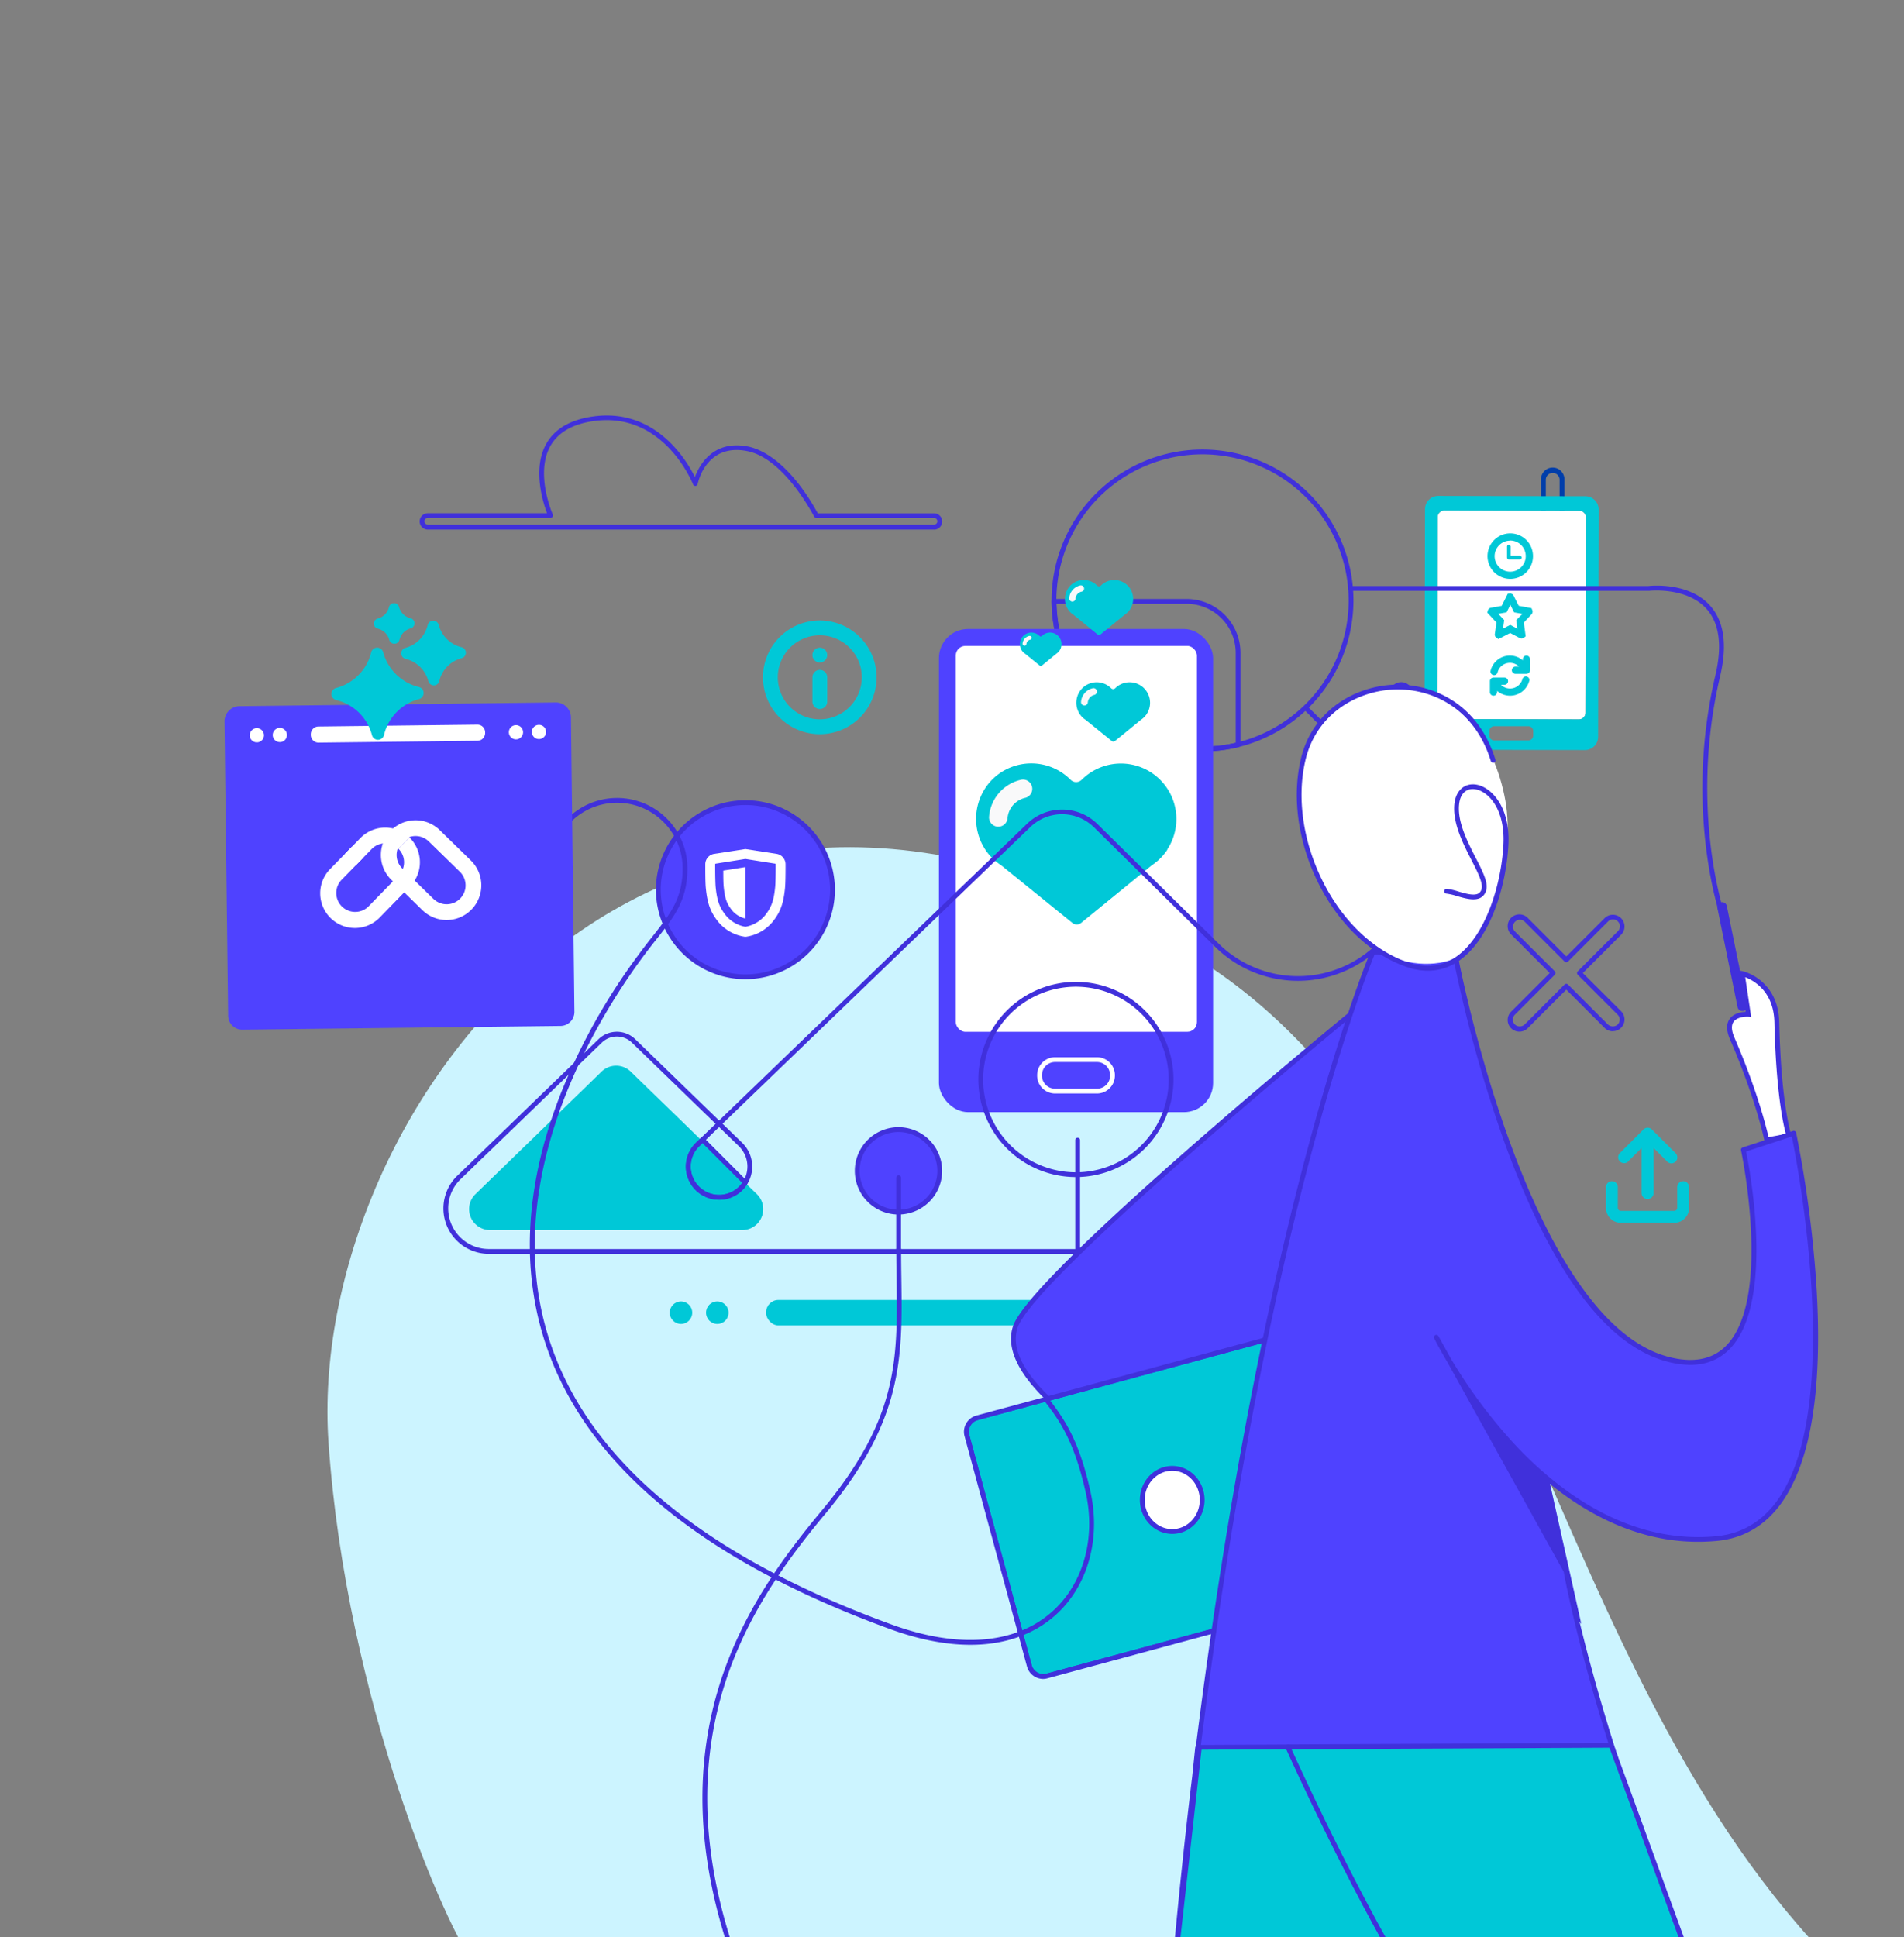 <svg data-name="Layer 1" xmlns="http://www.w3.org/2000/svg" viewBox="0 0 792.79 806.55"><rect x="0" y="0" width="792.79" height="806.55" fill="#808080" stroke="none"/><defs><clipPath id="a"><rect x="412.89" y="569.5" width="156.08" height="111.36" rx="6" transform="rotate(-15.15 490.994 625.24)" fill="#00c8d7"/></clipPath><clipPath id="b"><path fill="none" d="M2.33-17.45H794v827.06H2.33z"/></clipPath><clipPath id="c"><path d="M434.38 699a7 7 0 0 1-6.76-5.17l-26-95.91a7 7 0 0 1 4.93-8.59l139.07-37.66a7 7 0 0 1 8.59 4.93l26 95.91a7 7 0 0 1-4.93 8.59l-139.07 37.62a6.78 6.78 0 0 1-1.83.28zm113.1-145.6a5.42 5.42 0 0 0-1.31.17L407.1 591.23a5 5 0 0 0-3.51 6.13l26 95.91a5 5 0 0 0 6.13 3.52l139.07-37.65a5 5 0 0 0 3.52-6.14l-26-95.91a5 5 0 0 0-4.83-3.69zM575 660.1z" fill="#4030db" clip-path="url(#a)"/></clipPath></defs><path d="M388.9 220.48H178.14a3.4 3.4 0 1 1 0-6.8h49.64c-1.68-4.47-6.16-18.53-.34-28.88 3.52-6.29 10.15-10.13 19.69-11.42 25.61-3.48 38.55 17.82 42.22 25.2 1.88-5 7.56-15.45 22-12.7 4.66.89 16.77 5.39 29.16 27.83h48.4a3.4 3.4 0 0 1 0 6.8zm-210.76-4.85a1.4 1.4 0 1 0 0 2.8H388.9a1.4 1.4 0 1 0 0-2.8h-49a1 1 0 0 1-.88-.52c-4-7.38-14.81-24.81-28.07-27.34-16.85-3.22-20.31 13-20.45 13.73a1 1 0 0 1-1.91.17c-.12-.31-12.06-30.35-41.2-26.39-8.88 1.21-15 4.71-18.22 10.41-6.37 11.35.69 27.82 1 28.51a1 1 0 0 1-.08.95 1 1 0 0 1-.84.45h-51.11z" fill="#4030db"/><path d="M341.36 258.33A23.66 23.66 0 1 0 365 282a23.68 23.68 0 0 0-23.64-23.67zm0 41.14A17.49 17.49 0 1 1 358.84 282a17.51 17.51 0 0 1-17.48 17.47zm0-29.83a3.09 3.09 0 1 0 3.08 3.09 3.09 3.09 0 0 0-3.08-3.09zm0 9.26a3.08 3.08 0 0 0-3.09 3.08v10.29a3.09 3.09 0 0 0 6.17 0V282a3.08 3.08 0 0 0-3.08-3.1z" fill="#00c8d7"/><path d="M646.52 218.12a4.88 4.88 0 0 1-4.88-4.87v-13.49a4.88 4.88 0 1 1 9.75 0v13.49a4.88 4.88 0 0 1-4.87 4.87zm0-21.24a2.88 2.88 0 0 0-2.88 2.88v13.49a2.88 2.88 0 0 0 5.75 0v-13.49a2.88 2.88 0 0 0-2.87-2.88z" fill="#003eaa"/><g clip-path="url(#b)"><path d="M198.25 818.82c-12.05-14.47-54-111-61.46-218.13-9.64-138.59 137.81-338.78 360.33-202.46C630.88 480.18 641.28 695.45 765.86 820c1.2 1.21-567.61 3.62-567.61 3.62" fill="#ccf4ff"/><path d="M677.85 483.61l5.67-5.67v18.76a2.48 2.48 0 1 0 5 0v-18.76l5.67 5.67a2.47 2.47 0 0 0 3.5-3.49l-9.88-9.88a2.48 2.48 0 0 0-.83-.56 2.51 2.51 0 0 0-.92-.18 2.61 2.61 0 0 0-.93.18 2.53 2.53 0 0 0-.84.56l-9.87 9.88a2.47 2.47 0 0 0 3.49 3.49zm23 8.15a2.47 2.47 0 0 0-2.48 2.47v8.66a1.23 1.23 0 0 1-1.23 1.23h-22.28a1.23 1.23 0 0 1-1.23-1.23v-8.66a2.47 2.47 0 1 0-4.94 0v8.66a6.18 6.18 0 0 0 6.17 6.18h22.27a6.18 6.18 0 0 0 6.18-6.18v-8.66a2.47 2.47 0 0 0-2.47-2.47zM628.79 251.79l-1.55 3.11-3.47.61 2.46 2.65-.5 3.55 3.05-1.58 3.04 1.6-.49-3.56 2.47-2.64-3.46-.62-1.55-3.12z" fill="#00c8d7"/><path d="M601.16 299.39l56.27.12a2.73 2.73 0 0 0 2.74-2.73l.19-81.36a2.75 2.75 0 0 0-2.74-2.75l-56.26-.12a2.74 2.74 0 0 0-2.75 2.73l-.18 81.36a2.75 2.75 0 0 0 2.73 2.75z" fill="#fff"/><path d="M598.61 312.13l61.32.14a5.48 5.48 0 0 0 5.49-5.47l.21-94.71a5.48 5.48 0 0 0-5.46-5.49l-61.33-.13a5.48 5.48 0 0 0-5.49 5.46l-.21 94.71a5.48 5.48 0 0 0 5.47 5.49zm21.56-5.88v-1.91a2 2 0 0 1 2-2h14.22a2 2 0 0 1 2 2v1.91a2 2 0 0 1-2 2h-14.22a2 2 0 0 1-2-2zm-21.56-91a2.74 2.74 0 0 1 2.75-2.73l56.26.12a2.75 2.75 0 0 1 2.74 2.75l-.19 81.36a2.73 2.73 0 0 1-2.74 2.73l-56.27-.12a2.75 2.75 0 0 1-2.73-2.75z" fill="#00c8d7"/><path d="M637.7 253.2l-5.35-1-2.11-4.2a1.61 1.61 0 0 0-1.43-.9l-1 .07-2.54 5.06-4.48.79a1.64 1.64 0 0 0-1.25 1.08l-.26.95 3.82 4.12-.68 4.79a1.59 1.59 0 0 0 .65 1.54l.87.55 4.86-2.52 4 2.11a1.6 1.6 0 0 0 1.67-.11l.79-.63-.78-5.7 3.22-3.45a1.63 1.63 0 0 0 .36-1.61zm-6.37 5l.49 3.56-3-1.6-3 1.58.5-3.55-2.46-2.65 3.47-.61 1.55-3.11 1.55 3.12 3.46.62zM628.82 241a9.47 9.47 0 1 0-9.45-9.49 9.48 9.48 0 0 0 9.45 9.49zm0-15.95a6.48 6.48 0 1 1-6.49 6.46 6.48 6.48 0 0 1 6.52-6.42z" fill="#00c8d7"/><path d="M628.27 232.89h4.56a.75.75 0 0 0 0-1.5H629v-3.81a.75.75 0 0 0-1.5 0v4.56a.76.76 0 0 0 .77.75zM637.08 274.49v4.56a1.5 1.5 0 0 1-1.5 1.49H631a1.5 1.5 0 0 1 0-3h1.48a5.24 5.24 0 0 0-3.75-1.58 5.31 5.31 0 0 0-5.17 4 1.49 1.49 0 0 1-1.45 1.13 1.64 1.64 0 0 1-.37-.05 1.49 1.49 0 0 1-1.08-1.81 8.26 8.26 0 0 1 13.41-4.3v-.49a1.5 1.5 0 0 1 3 0zM636.79 283.34a8.27 8.27 0 0 1-13.42 4.3v.5a1.5 1.5 0 0 1-3 0v-4.56a1.49 1.49 0 0 1 1.5-1.49h4.56a1.5 1.5 0 1 1 0 3H625a5.21 5.21 0 0 0 3.75 1.57 5.31 5.31 0 0 0 5.17-4 1.5 1.5 0 0 1 2.9.73z" fill="#00c8d7"/><circle cx="283.55" cy="546.51" r="4.69" fill="#00c8d7"/><circle cx="298.67" cy="546.51" r="4.69" fill="#00c8d7"/><rect x="319.01" y="541.21" width="114.72" height="10.6" rx="5.08" fill="#00c8d7"/><circle cx="454.04" cy="546.51" r="4.69" fill="#00c8d7"/><circle cx="469.17" cy="546.51" r="4.69" fill="#00c8d7"/><circle cx="310.38" cy="370.42" r="36.26" fill="#4f42ff"/><path d="M310.38 407.68a37.26 37.26 0 1 1 37.26-37.26 37.3 37.3 0 0 1-37.26 37.26zm0-72.52a35.26 35.26 0 1 0 35.26 35.26 35.3 35.3 0 0 0-35.26-35.26z" fill="#4030db"/><path d="M327.09 359.78a4.4 4.4 0 0 0-3.78-4.3l-12.93-2-12.93 2a4.38 4.38 0 0 0-3.78 4.29c0 3.38 0 7.84.23 10 .64 6.44 1.94 10 5.15 14a17.74 17.74 0 0 0 11.12 6.23h.42a17.74 17.74 0 0 0 11.12-6.23c3.21-4 4.51-7.55 5.15-14 .21-2.16.24-6.62.23-9.99zm-4.33 9.55c-.56 5.68-1.56 8.44-4.26 11.83a13.73 13.73 0 0 1-8.13 4.68 13.56 13.56 0 0 1-8.11-4.68c-2.7-3.39-3.7-6.15-4.27-11.83-.14-1.5-.22-5-.21-9.54 0-.1.12-.21.31-.24l12.29-1.95 12.29 1.95c.19 0 .31.14.31.24.02 4.56-.07 8.04-.22 9.54zm-21.44-.33c.5 5.05 1.26 7.21 3.55 10.08a10.34 10.34 0 0 0 5.51 3.35V361l-9.21 1.45c-.02 3.19.05 5.55.15 6.55z" fill="#fff"/><path d="M500.71 312.85A62.85 62.85 0 1 1 563.55 250a62.92 62.92 0 0 1-62.84 62.85zm0-123.7A60.85 60.85 0 1 0 561.55 250a60.92 60.92 0 0 0-60.84-60.85z" fill="#4030db"/><path d="M197.88 497.23l52.51-51a8.72 8.72 0 0 1 12.32 0l52.52 51a8.71 8.71 0 0 1-6.16 14.87H204a8.71 8.71 0 0 1-6.12-14.87z" fill="#00c8d7"/><path d="M523.47 568.87a9.37 9.37 0 0 1-7.37-3.56c-1.41-1.79-3-3.71-4.65-5.74-10.88-13.22-25.76-31.33-25.76-49.9a37.79 37.79 0 0 1 75.57 0c0 18.57-14.89 36.68-25.76 49.9-1.67 2-3.25 3.95-4.66 5.74a9.36 9.36 0 0 1-7.37 3.56zm0-95a35.82 35.82 0 0 0-35.78 35.78c0 17.85 14.62 35.64 25.3 48.63 1.68 2 3.26 4 4.68 5.76a7.39 7.39 0 0 0 11.6 0c1.42-1.79 3-3.72 4.68-5.76 10.68-13 25.31-30.78 25.31-48.63a35.83 35.83 0 0 0-35.79-35.76z" fill="#4030db"/><path d="M523.47 558a7.33 7.33 0 0 1-5.77-2.79l-.84-1.06c-8.33-10.51-22.27-28.09-22.27-43.82a28.88 28.88 0 1 1 57.76 0c0 15.73-13.94 33.31-22.27 43.82l-.84 1.06a7.31 7.31 0 0 1-5.77 2.79zm0-74.55a26.91 26.91 0 0 0-26.88 26.88c0 15 13.67 32.27 21.83 42.57l.85 1.07a5.37 5.37 0 0 0 8.41 0l.84-1.06c8.16-10.3 21.83-27.54 21.83-42.58a26.91 26.91 0 0 0-26.88-26.87z" fill="#4030db"/><circle cx="523.47" cy="514.8" r="8.07" fill="#00c8d7"/><path d="M594.54 553.18a9.07 9.07 0 1 1 9.08-9.07 9.08 9.08 0 0 1-9.08 9.07zm0-16.14a7.07 7.07 0 1 0 7.08 7.07 7.08 7.08 0 0 0-7.08-7.11z" fill="#4030db"/><circle cx="594.54" cy="514.8" r="8.07" fill="#00c8d7"/><circle cx="374.14" cy="487.17" r="16.73" fill="#4f42ff"/><circle cx="594.54" cy="428.2" r="8.07" fill="#4f42ff"/><path d="M448.71 521.85a1 1 0 0 1-1-1v-46.18a1 1 0 0 1 2 0v46.18a1 1 0 0 1-1 1zM374.1 505.64a18.18 18.18 0 1 1 18.19-18.18 18.2 18.2 0 0 1-18.19 18.18zm0-34.36a16.18 16.18 0 1 0 16.19 16.18 16.2 16.2 0 0 0-16.19-16.18z" fill="#4030db"/><path d="M374.17 522.13a1 1 0 0 1-1-1v-30.79a1 1 0 0 1 2 0v30.79a1 1 0 0 1-1 1zM474.83 451.13H398a1 1 0 0 1-.79-.38 1 1 0 0 1-.18-.86 40.63 40.63 0 0 1 78.82 0 1 1 0 0 1-.18.86 1 1 0 0 1-.84.38zm-75.58-2h74.28a38.63 38.63 0 0 0-74.28 0zM500.71 312.85a63.15 63.15 0 0 1-61.42-49.51 1 1 0 0 1 .2-.84 1 1 0 0 1 .78-.37h50.78a12.72 12.72 0 0 1 12.71 12.71v37a1 1 0 0 1-1 1h-.41c-.52-.01-1.08.01-1.64.01zm2.05-1.05zm-61.24-47.67a61.17 61.17 0 0 0 59.19 46.72h1.05v-36a10.72 10.72 0 0 0-10.71-10.71z" fill="#4030db"/><path d="M502.76 312.8a1 1 0 0 1-.69-.29 1 1 0 0 1-.31-.71v-37a10.72 10.72 0 0 0-10.71-10.71h-49.64a.86.86 0 0 1-.37.58 1 1 0 0 1-1.05.11c-.47-.23-.63-.3-1.33-5a68.45 68.45 0 0 1-.79-9.41 1 1 0 0 1 1-1h55.21a22.45 22.45 0 0 1 22.43 22.43v38.24a1 1 0 0 1-.76 1 62.92 62.92 0 0 1-12.95 1.77zm-61.69-50.67h50a12.72 12.72 0 0 1 12.71 12.71v35.91a61.15 61.15 0 0 0 10.75-1.49v-37.45a20.46 20.46 0 0 0-20.43-20.43h-54.21a72.69 72.69 0 0 0 1.18 10.75zm74.44 47.92zM299.38 499.48a13.81 13.81 0 0 1-9.58-23.76l2-1.94a1 1 0 0 1 1.4 0l17.8 17.84a1 1 0 0 1 .15 1.22 13.46 13.46 0 0 1-11.77 6.64zm-6.89-23.58l-1.3 1.26a11.81 11.81 0 1 0 17.86 15.3zm-2 .54zM583.42 307a4.88 4.88 0 0 1-4.88-4.87v-13.46a4.88 4.88 0 0 1 9.75 0v13.49a4.88 4.88 0 0 1-4.87 4.84zm0-21.23a2.88 2.88 0 0 0-2.88 2.87v13.49a2.88 2.88 0 0 0 5.75 0v-13.46a2.88 2.88 0 0 0-2.87-2.87zM671.55 429.36a4.84 4.84 0 0 1-3.45-1.43L652.17 412l-15.93 15.93a4.88 4.88 0 1 1-6.9-6.89l15.93-15.93-15.93-15.94a4.88 4.88 0 1 1 6.9-6.89l15.93 15.93 15.93-15.93a4.87 4.87 0 1 1 6.89 6.89l-15.93 15.94L675 421a4.88 4.88 0 0 1-3.44 8.32zm-19.38-19.77a1 1 0 0 1 .7.29l16.64 16.64a3 3 0 0 0 4.07 0 2.89 2.89 0 0 0 0-4.07l-16.64-16.64a1 1 0 0 1-.29-.7 1 1 0 0 1 .29-.71l16.64-16.64a2.88 2.88 0 1 0-4.07-4.07l-16.64 16.64a1 1 0 0 1-1.41 0l-16.64-16.64a2.88 2.88 0 0 0-4.07 4.07l16.64 16.64a1 1 0 0 1 0 1.41l-16.64 16.64a2.89 2.89 0 0 0 0 4.07 3 3 0 0 0 4.07 0l16.64-16.64a1 1 0 0 1 .71-.29z" fill="#4030db"/><rect x="390.95" y="261.86" width="114.16" height="201.16" rx="12.13" fill="#4f42ff"/><g data-name="Layer 6"><rect x="432.85" y="441.15" width="30.36" height="13.11" rx="6.46" fill="#4f42ff"/><path d="M456.76 442.15a5.46 5.46 0 0 1 5.46 5.46v.2a5.46 5.46 0 0 1-5.46 5.45h-17.45a5.46 5.46 0 0 1-5.46-5.45v-.2a5.46 5.46 0 0 1 5.46-5.46h17.45m0-2h-17.45a7.47 7.47 0 0 0-7.46 7.46v.2a7.46 7.46 0 0 0 7.46 7.45h17.45a7.46 7.46 0 0 0 7.46-7.45v-.2a7.47 7.47 0 0 0-7.46-7.46z" fill="#fff"/></g><rect x="397.97" y="268.91" width="100.41" height="160.66" rx="4" fill="#fff"/><path d="M486.09 353.74a23.27 23.27 0 0 1-6.51 6.5l-29.43 24a2.89 2.89 0 0 1-3.64 0l-29.64-24a22.37 22.37 0 0 1-6.73-6.7 23.31 23.31 0 0 1 3-29 23.06 23.06 0 0 1 32.61.07 3.25 3.25 0 0 0 4.67 0 23.1 23.1 0 0 1 35.57 29.11zM476.85 287.08a8.48 8.48 0 0 0-12.49-.55 1.19 1.19 0 0 1-1.72 0 8.49 8.49 0 0 0-12 0 8.59 8.59 0 0 0-1.11 10.68 8.15 8.15 0 0 0 2.47 2.46l10.91 8.83a1.08 1.08 0 0 0 1.34 0l10.83-8.84a8.37 8.37 0 0 0 2.39-2.39 8.53 8.53 0 0 0-.62-10.19zM440.89 265.07a4.79 4.79 0 0 0-7.06-.31.67.67 0 0 1-1 0 4.79 4.79 0 0 0-6.78 0 4.85 4.85 0 0 0-.63 6 4.75 4.75 0 0 0 1.4 1.39l6.16 5a.6.6 0 0 0 .76 0l6.12-5a5 5 0 0 0 1.35-1.35 4.84 4.84 0 0 0-.32-5.73zM470 244.29a7.89 7.89 0 0 0-11.59-.51 1.12 1.12 0 0 1-1.6 0 7.87 7.87 0 0 0-11.13 0 8 8 0 0 0-1 9.9 7.83 7.83 0 0 0 2.3 2.29l10.02 8.17a1 1 0 0 0 1.24 0l10.05-8.2a7.9 7.9 0 0 0 1.71-11.65z" fill="#00c8d7"/><path d="M415.69 344.17a1.72 1.72 0 0 1-.32 0 3.88 3.88 0 0 1-3.54-4.16 17.15 17.15 0 0 1 13.42-15.4 3.87 3.87 0 0 1 1.68 7.55 9.47 9.47 0 0 0-7.41 8.49 3.85 3.85 0 0 1-3.83 3.52zM451.54 293.72h-.12a1.42 1.42 0 0 1-1.3-1.53 6.29 6.29 0 0 1 4.94-5.66 1.42 1.42 0 0 1 .62 2.77 3.48 3.48 0 0 0-2.73 3.13 1.42 1.42 0 0 1-1.41 1.29zM426.59 268.82h-.07a.8.8 0 0 1-.74-.86 3.56 3.56 0 0 1 2.79-3.2.8.8 0 1 1 .35 1.57 2 2 0 0 0-1.54 1.76.8.8 0 0 1-.79.73zM446.52 250.45h-.11a1.33 1.33 0 0 1-1.21-1.45 5.86 5.86 0 0 1 4.58-5.26 1.32 1.32 0 0 1 .58 2.58 3.2 3.2 0 0 0-2.53 2.89 1.32 1.32 0 0 1-1.31 1.24z" fill="#f9f9fa"/><path d="M488 522H203.53a18.9 18.9 0 0 1-13.14-32.49l58.73-56.78a11 11 0 0 1 15.47 0l34.82 33.77 128-123.32a21 21 0 0 1 29.67 0l50.36 49.69a47 47 0 0 0 80-33.27 47.3 47.3 0 0 0-13.77-33.42l-29.94-29.98a1 1 0 0 1 0-1.42 1 1 0 0 1 1.41 0l29.93 29.93a49.33 49.33 0 0 1 14.35 34.84A49 49 0 0 1 506 394.23l-50.36-49.69a19 19 0 0 0-26.86 0l-127.93 123.3 8.15 7.91a13.81 13.81 0 1 1-19.2 0l8.17-7.88-34.78-33.73a9 9 0 0 0-12.67 0l-58.74 56.79A16.91 16.91 0 0 0 203.53 520H488a1 1 0 1 1 0 2zm-188.59-52.77l-8.22 7.93a11.81 11.81 0 1 0 16.42 0z" fill="#4030db"/><path d="M448 490.05a40.63 40.63 0 1 1 40.62-40.62A40.67 40.67 0 0 1 448 490.05zm0-79.25a38.63 38.63 0 1 0 38.62 38.63A38.67 38.67 0 0 0 448 410.8zM717.65 383.56a1 1 0 0 1-.94-.66c-.16-.44-15.84-44.86-2.44-101.79 2.9-12.34 1.66-21.63-3.69-27.61-8.28-9.27-23.87-7.53-24-7.52H562.39a1 1 0 0 1 0-2h124c1.28-.14 16.88-1.67 25.68 8.17 5.82 6.5 7.22 16.39 4.16 29.4-13.26 56.33 2.22 100.23 2.37 100.66a1 1 0 0 1-.6 1.28.79.79 0 0 1-.35.07z" fill="#4030db"/><path d="M564.69 420.35s-134.9 110.48-142 132.16c-10.61 32.59 92.34 78.34 92.34 78.34" fill="#4f42ff"/><path d="M515.07 631.85a1 1 0 0 1-.41-.09c-4.23-1.88-103.65-46.49-92.88-79.56 7.06-21.7 136.76-128.1 142.28-132.62a1 1 0 1 1 1.27 1.55c-1.35 1.1-134.76 110.54-141.65 131.69-10.21 31.37 90.77 76.66 91.79 77.11a1 1 0 0 1-.4 1.92zM596.41 556.75s10.55 35.42 25.84 63.11c19.63 35.57 36.17 56.23 36.17 56.23l-15.48-69.37s-12.06-13.26-46.53-49.97z" fill="#4030db"/><path d="M735.61 474.58s-3.37-16.87-14.34-42.18c-4.71-10.87 6.75-10.13 6.75-10.13l-2.53-16.87s13.93 3 14.34 20.25c.85 35.43 5.06 47.24 5.06 47.24z" fill="#fff"/><path d="M734.83 475.74l-.2-1c0-.16-3.48-17.07-14.28-42-1.56-3.6-1.62-6.47-.17-8.52 1.68-2.38 4.91-2.9 6.68-3l-2.57-17.17 1.41.31c.15 0 14.71 3.42 15.13 21.2.83 34.77 5 46.82 5 46.94l.39 1.1zm-7.25-52.48c-1.1 0-4.37.18-5.77 2.17-1 1.44-.88 3.65.38 6.57 9.42 21.74 13.3 37.48 14.2 41.42l7.22-1.31c-1-3.68-4.07-16.78-4.78-46.44-.16-6.83-2.5-12.16-7-15.83a18.54 18.54 0 0 0-5.15-3l2.47 16.51-1.23-.08z" fill="#4030db"/><rect x="412.89" y="569.5" width="156.08" height="111.36" rx="6" transform="rotate(-15.15 490.994 625.24)" fill="#00c8d7"/><path d="M434.38 699a7 7 0 0 1-6.76-5.17l-26-95.91a7 7 0 0 1 4.93-8.59l139.07-37.66a7 7 0 0 1 8.59 4.93l26 95.91a7 7 0 0 1-4.93 8.59l-139.07 37.62a6.78 6.78 0 0 1-1.83.28zm113.1-145.6a5.42 5.42 0 0 0-1.31.17L407.1 591.23a5 5 0 0 0-3.51 6.13l26 95.91a5 5 0 0 0 6.13 3.52l139.07-37.65a5 5 0 0 0 3.52-6.14l-26-95.91a5 5 0 0 0-4.83-3.69zM575 660.1z" fill="#4030db"/><g clip-path="url(#c)"><path fill="none" d="M433.897 697.882l1.05-1.234 1.234 1.05-1.05 1.233z"/><path fill="#00d9eb" d="M435.76 697.39l-1.41-.02-.05.9 1.05.43.41-1.31z"/><path fill="none" d="M437.882 690.1l1.343-1.33 1.33 1.343-1.343 1.33z"/><path fill="#00d9eb" d="M440.1 689.73l-1.63-.16-.15 1.04 1.18.6.6-1.48z"/><path fill="none" d="M433.873 696.22l.789-1.618 1.618.789-.79 1.618z"/><path fill="#00d9eb" d="M434.41 695.19l.37 1.52.98-.19.17-1.25-1.52-.08z"/><path fill="none" d="M432.774 697.028l.986-1.36 1.36.985-.985 1.36z"/><path fill="#00d9eb" d="M433.43 696.06l.1 1.45.94-.01.35-1.13-1.39-.31z"/><path fill="none" d="M435.138 692.675l.777-1.092 1.092.777-.777 1.092z"/><path fill="#00d9eb" d="M436.64 692.05l-1.16.09.02.74.9.28.24-1.11z"/><path fill="none" d="M432.664 696.057l.471-1.049 1.05.471-.472 1.05z"/><path fill="#00d9eb" d="M432.99 695.4l.26.96.63-.14.08-.8-.97-.02z"/><path fill="none" d="M433.127 691.614l1.564-.222.221 1.565-1.564.22z"/><path fill="#00d9eb" d="M436.13 689.96l-.92 1.02.63.62.99-.5-.7-1.14z"/></g><ellipse cx="488.1" cy="624.47" rx="12.46" ry="13.15" fill="#fff"/><path d="M488.1 638.62c-7.43 0-13.47-6.35-13.47-14.15s6-14.15 13.47-14.15 13.46 6.35 13.46 14.15-6.04 14.15-13.46 14.15zm0-26.3c-6.32 0-11.47 5.45-11.47 12.15s5.15 12.15 11.47 12.15 11.46-5.45 11.46-12.15-5.15-12.15-11.46-12.15zM725.49 420.9a2 2 0 0 1-2-1.6l-8.4-41.3a2 2 0 1 1 3.92-.8l8.44 41.34a2 2 0 0 1-1.56 2.36 2.71 2.71 0 0 1-.4 0z" fill="#4030db"/><path d="M671.13 727.72H498.68l-9.52 90.66c26.26-290.44 82.57-422 82.57-422l34.35 2.06s28.32 151.73 88.41 167.46c53.15 13.93 31.4-87.18 31.4-87.18l21-6.89s35 162.41-32.12 168.74c-72.47 6.83-116.67-83.82-116.67-83.82l54 97.32s11.25 66.77 56.51 174.64" fill="#4f42ff"/><path d="M708.6 829.71a1 1 0 0 1-.92-.62c-16.46-39.22-28.44-73.13-37-100.37H499.77c-.46 3.64-.91 7.33-1.35 11l-8.27 78.72a1 1 0 0 1-2-.19q3.76-41.6 8.27-78.75l1.25-11.93a1 1 0 0 1 .29-.6c12.89-103 28.93-179.29 41.35-228.81 17.19-68.5 31.35-101.93 31.49-102.26a1 1 0 0 1 1-.61l34.35 2.06a1 1 0 0 1 .93.82c.28 1.51 28.88 151.33 87.67 166.73 10 2.61 17.88 1.2 23.52-4.19 19.88-19 6.79-81.2 6.65-81.82a1 1 0 0 1 .67-1.16l21-6.89a1 1 0 0 1 .81.08 1 1 0 0 1 .48.66 485.75 485.75 0 0 1 8.3 61.46c3 44.38-2 75.7-14.71 93.1-6.73 9.18-15.67 14.35-26.59 15.38C677 645.14 647 622 628.52 601.9c-4.75-5.15-9-10.36-12.73-15.32l37.18 67a1.21 1.21 0 0 1 .11.32c.11.67 11.75 67.92 56.45 174.42a1 1 0 0 1-.54 1.31 1 1 0 0 1-.39.08zM500 726.72h170c-13.72-43.87-18.48-70-18.89-72.31l-48.57-87.54c-3.49-5.85-5.33-9.59-5.37-9.68a1 1 0 0 1 1.77-.93l5.35 9.65A213.53 213.53 0 0 0 630 600.58c18.18 19.71 47.62 42.48 84.62 39 10.32-1 18.79-5.87 25.17-14.57 28.2-38.49 8.66-140.19 6.29-151.87l-19.05 6.26c1.64 8 12.19 64.05-7.41 82.8-6.17 5.9-14.72 7.48-25.41 4.68-25.25-6.61-47.94-37-67.42-90.28a557.92 557.92 0 0 1-21.56-77.25l-32.87-2c-2 4.95-15.29 38.22-31.14 101.39-12.36 49.38-28.34 125.42-41.22 227.98z" fill="#4030db"/><path d="M499.4 727.47l-10.13 90.27 95.37 4.42c-20.28-34.84-38.25-72.56-48.41-94.87z" fill="#00c8d7"/><path d="M584.65 823.16l-95.38-4.42a1 1 0 0 1-.72-.35 1 1 0 0 1-.23-.76l10.13-90.28a1 1 0 0 1 1-.88l36.83-.18a1 1 0 0 1 .91.58c11.18 24.55 28.65 60.93 48.37 94.78a1 1 0 0 1 0 1 1 1 0 0 1-.91.51zm-94.27-6.37l92.48 4.28c-19.23-33.2-36.24-68.58-47.27-92.78l-35.3.17z" fill="#4030db"/><path d="M670.84 726.62l-134.61.67c10.16 22.31 28.13 60 48.41 94.87l123.13 5.7z" fill="#00c8d7"/><path d="M707.77 828.86l-123.13-5.7a1 1 0 0 1-.82-.5c-19.76-33.93-37.26-70.37-48.46-95a1 1 0 0 1 .9-1.41l134.61-.67a1.09 1.09 0 0 1 .95.66l36.93 101.24a1 1 0 0 1-.13.93 1 1 0 0 1-.85.45zm-122.53-7.68l121.08 5.61-36.18-99.16-132.36.65c11.15 24.4 28.22 59.82 47.46 92.9zM324.79 859.58a1 1 0 0 1-.89-.53c-28-53.41-37.19-100.47-27.93-143.85 7.81-36.58 27.7-64.12 46.12-86.23 32-38.4 31.68-62.78 31.22-96.52-.06-4-.11-8.19-.11-12.5a1 1 0 0 1 2 0c0 4.29.05 8.45.11 12.47.44 32.88.8 58.86-31.68 97.83-18.27 21.92-38 49.21-45.7 85.37-9.16 42.91-.09 89.52 27.74 142.5a1 1 0 0 1-.42 1.35 1 1 0 0 1-.46.11z" fill="#4030db"/><path d="M404.08 684.78c-10.16 0-21.36-2.15-33.27-6.48-80.24-29.18-128.9-70.2-144.62-121.91-9.48-31.18-6.87-65.57 7.74-102.21a254.88 254.88 0 0 1 31.25-55.75l.62-.84c2.18-3 4.22-5.6 6.19-8.1 7.37-9.39 12.24-15.59 12.24-28a27.27 27.27 0 0 0-54.54 0 1 1 0 0 1-2 0 29.27 29.27 0 0 1 58.54 0c0 13.15-5.31 19.91-12.67 29.27-2 2.49-4 5.07-6.15 8l-.62.85c-18.3 25-58.72 90.29-38.69 156.19 15.53 51.08 63.77 91.66 143.39 120.61 27.52 10 51.09 8.15 66.36-5.22 13-11.39 18.49-30.36 14.29-49.51-5-22.58-11.63-31.15-17.51-38.72a1 1 0 0 1 .17-1.4 1 1 0 0 1 1.41.17c7.27 9.35 13.2 18.2 17.88 39.52 4.36 19.86-1.36 39.58-14.92 51.45-9.17 8.03-21.17 12.08-35.09 12.08z" fill="#4030db"/><path d="M101 428.68a5.86 5.86 0 0 1-6-5.65l-1.52-122.66a6.31 6.31 0 0 1 6.23-6.37l131.66-1.54a6.3 6.3 0 0 1 6.37 6.22l1.44 122.66a5.86 5.86 0 0 1-5.91 5.79z" fill="#4f42ff"/><circle cx="106.95" cy="306.11" r="2.97" fill="#fff" data-name="Layer 3"/><circle cx="116.52" cy="306" r="2.97" fill="#fff" data-name="Layer 5"/><path d="M202 305.14v-.29a3.21 3.21 0 0 0-3.24-3.17l-66.17.78a3.21 3.21 0 0 0-3.18 3.25v.29a3.21 3.21 0 0 0 3.25 3.18l66.16-.78a3.22 3.22 0 0 0 3.18-3.26z" fill="#fff" data-name="Layer 6"/><circle cx="214.84" cy="304.85" r="2.97" fill="#fff" data-name="Layer 3"/><circle cx="224.41" cy="304.73" r="2.97" fill="#fff" data-name="Layer 5"/><path d="M164.21 268a2.18 2.18 0 0 1-2.13-1.63 6.48 6.48 0 0 0-4.75-4.64 2.16 2.16 0 0 1 0-4.21 6.48 6.48 0 0 0 4.63-4.76 2.17 2.17 0 0 1 4.21 0 6.51 6.51 0 0 0 4.76 4.64 2.17 2.17 0 0 1 .05 4.21 6.48 6.48 0 0 0-4.65 4.75 2.16 2.16 0 0 1-2.12 1.64zm18.71 15.5a12.91 12.91 0 0 1 9.23-9.46 2.36 2.36 0 0 0 0-4.6 12.93 12.93 0 0 1-9.47-9.26 2.37 2.37 0 0 0-4.6.07 12.88 12.88 0 0 1-9.27 9.46 2.37 2.37 0 0 0 .08 4.6 13 13 0 0 1 9.47 9.26 2.37 2.37 0 0 0 4.6-.07zm-23 22.41a20.25 20.25 0 0 1 14.53-14.85 2.63 2.63 0 0 0 1.95-2.57 2.58 2.58 0 0 0-2-2.48 20.27 20.27 0 0 1-14.85-14.5 2.59 2.59 0 0 0-5 .05A20.27 20.27 0 0 1 140 286.41a2.59 2.59 0 0 0-2 2.53 2.64 2.64 0 0 0 2 2.52A20.25 20.25 0 0 1 154.86 306a2.61 2.61 0 0 0 2.55 2 2.59 2.59 0 0 0 2.5-2.09z" fill="#00c8d7"/><path d="M143.71 355.4l6.36-6.51a14.46 14.46 0 0 1 20.42-.24l-4.58 4.69a7.9 7.9 0 0 0-11.15.13L148.4 360z" fill="#fff" data-name="Layer 2"/><path d="M158.6 356.11a14.43 14.43 0 0 1 24.52-10.5l12.94 12.64a14.44 14.44 0 0 1-20.18 20.67l-12.94-12.64a14.4 14.4 0 0 1-4.34-10.17zm35.25 12.38a7.87 7.87 0 0 0-2.37-5.55l-12.94-12.63a7.89 7.89 0 0 0-11.15.13 7.88 7.88 0 0 0 .13 11.14l12.94 12.64a7.89 7.89 0 0 0 11.15-.13 7.79 7.79 0 0 0 2.24-5.6z" fill="#fff" data-name="Layer 3"/><path d="M133.33 372.09a14.42 14.42 0 0 1 4.1-10.26l9.1-9.31 4.69 4.58-9.1 9.31a7.88 7.88 0 0 0 11.28 11l12.6-12.92 4.69 4.58L158.1 382a14.44 14.44 0 0 1-24.77-9.92z" fill="#fff" data-name="Layer 5"/><path d="M165.91 353.34l4.58-4.69a14.44 14.44 0 0 1 .24 20.42l-4.73-4.58a7.9 7.9 0 0 0-.13-11.15z" fill="#fff" data-name="Layer 6"/></g><path d="M567.9 288.45s-40.07 8.27-22.75 65.65c16.54 54.79 56.86 51.17 66.17 41.35s19.64-38.25 15.51-62-21.72-56.37-58.93-45z" fill="#fff"/><path d="M594.51 404.14a26.65 26.65 0 0 1-8.37-1.42c-15-5-28.54-17.71-37.18-35-8.51-17.05-11.14-36-7.23-52.1 5-20.44 23.17-30.08 39-30.57 15.47-.45 34.6 7.48 41.94 31.21a1 1 0 1 1-1.91.59c-7-22.65-25.24-30.25-40-29.8-15.06.46-32.37 9.62-37.11 29.05-3.8 15.61-1.22 34.1 7.08 50.73 8.41 16.83 21.53 29.23 36 34 7.13 2.35 13.67 1.54 19.42-2.39 12.4-8.48 19-30.22 19.85-46.84.79-15.08-6.64-22.56-12.17-23.06-3.4-.31-5.74 1.94-6.25 6-.94 7.32 3.37 15.74 6.83 22.51 2.92 5.7 5.23 10.21 4.46 13.39a4.93 4.93 0 0 1-2.27 3.26c-2.59 1.5-6.53.36-10-.65a24.16 24.16 0 0 0-4.34-1 1 1 0 0 1-.93-1.07 1 1 0 0 1 1.07-.93 25.71 25.71 0 0 1 4.76 1.09c3.09.9 6.6 1.91 8.45.84a3 3 0 0 0 1.32-2c.6-2.46-1.78-7.1-4.29-12-3.59-7-8-15.73-7-23.68.65-5.1 4-8.13 8.42-7.73 6.32.57 14.85 8.75 14 25.16-.93 17.66-7.69 39.47-20.72 48.38a22.33 22.33 0 0 1-12.83 4.03z" fill="#4030db"/></svg>